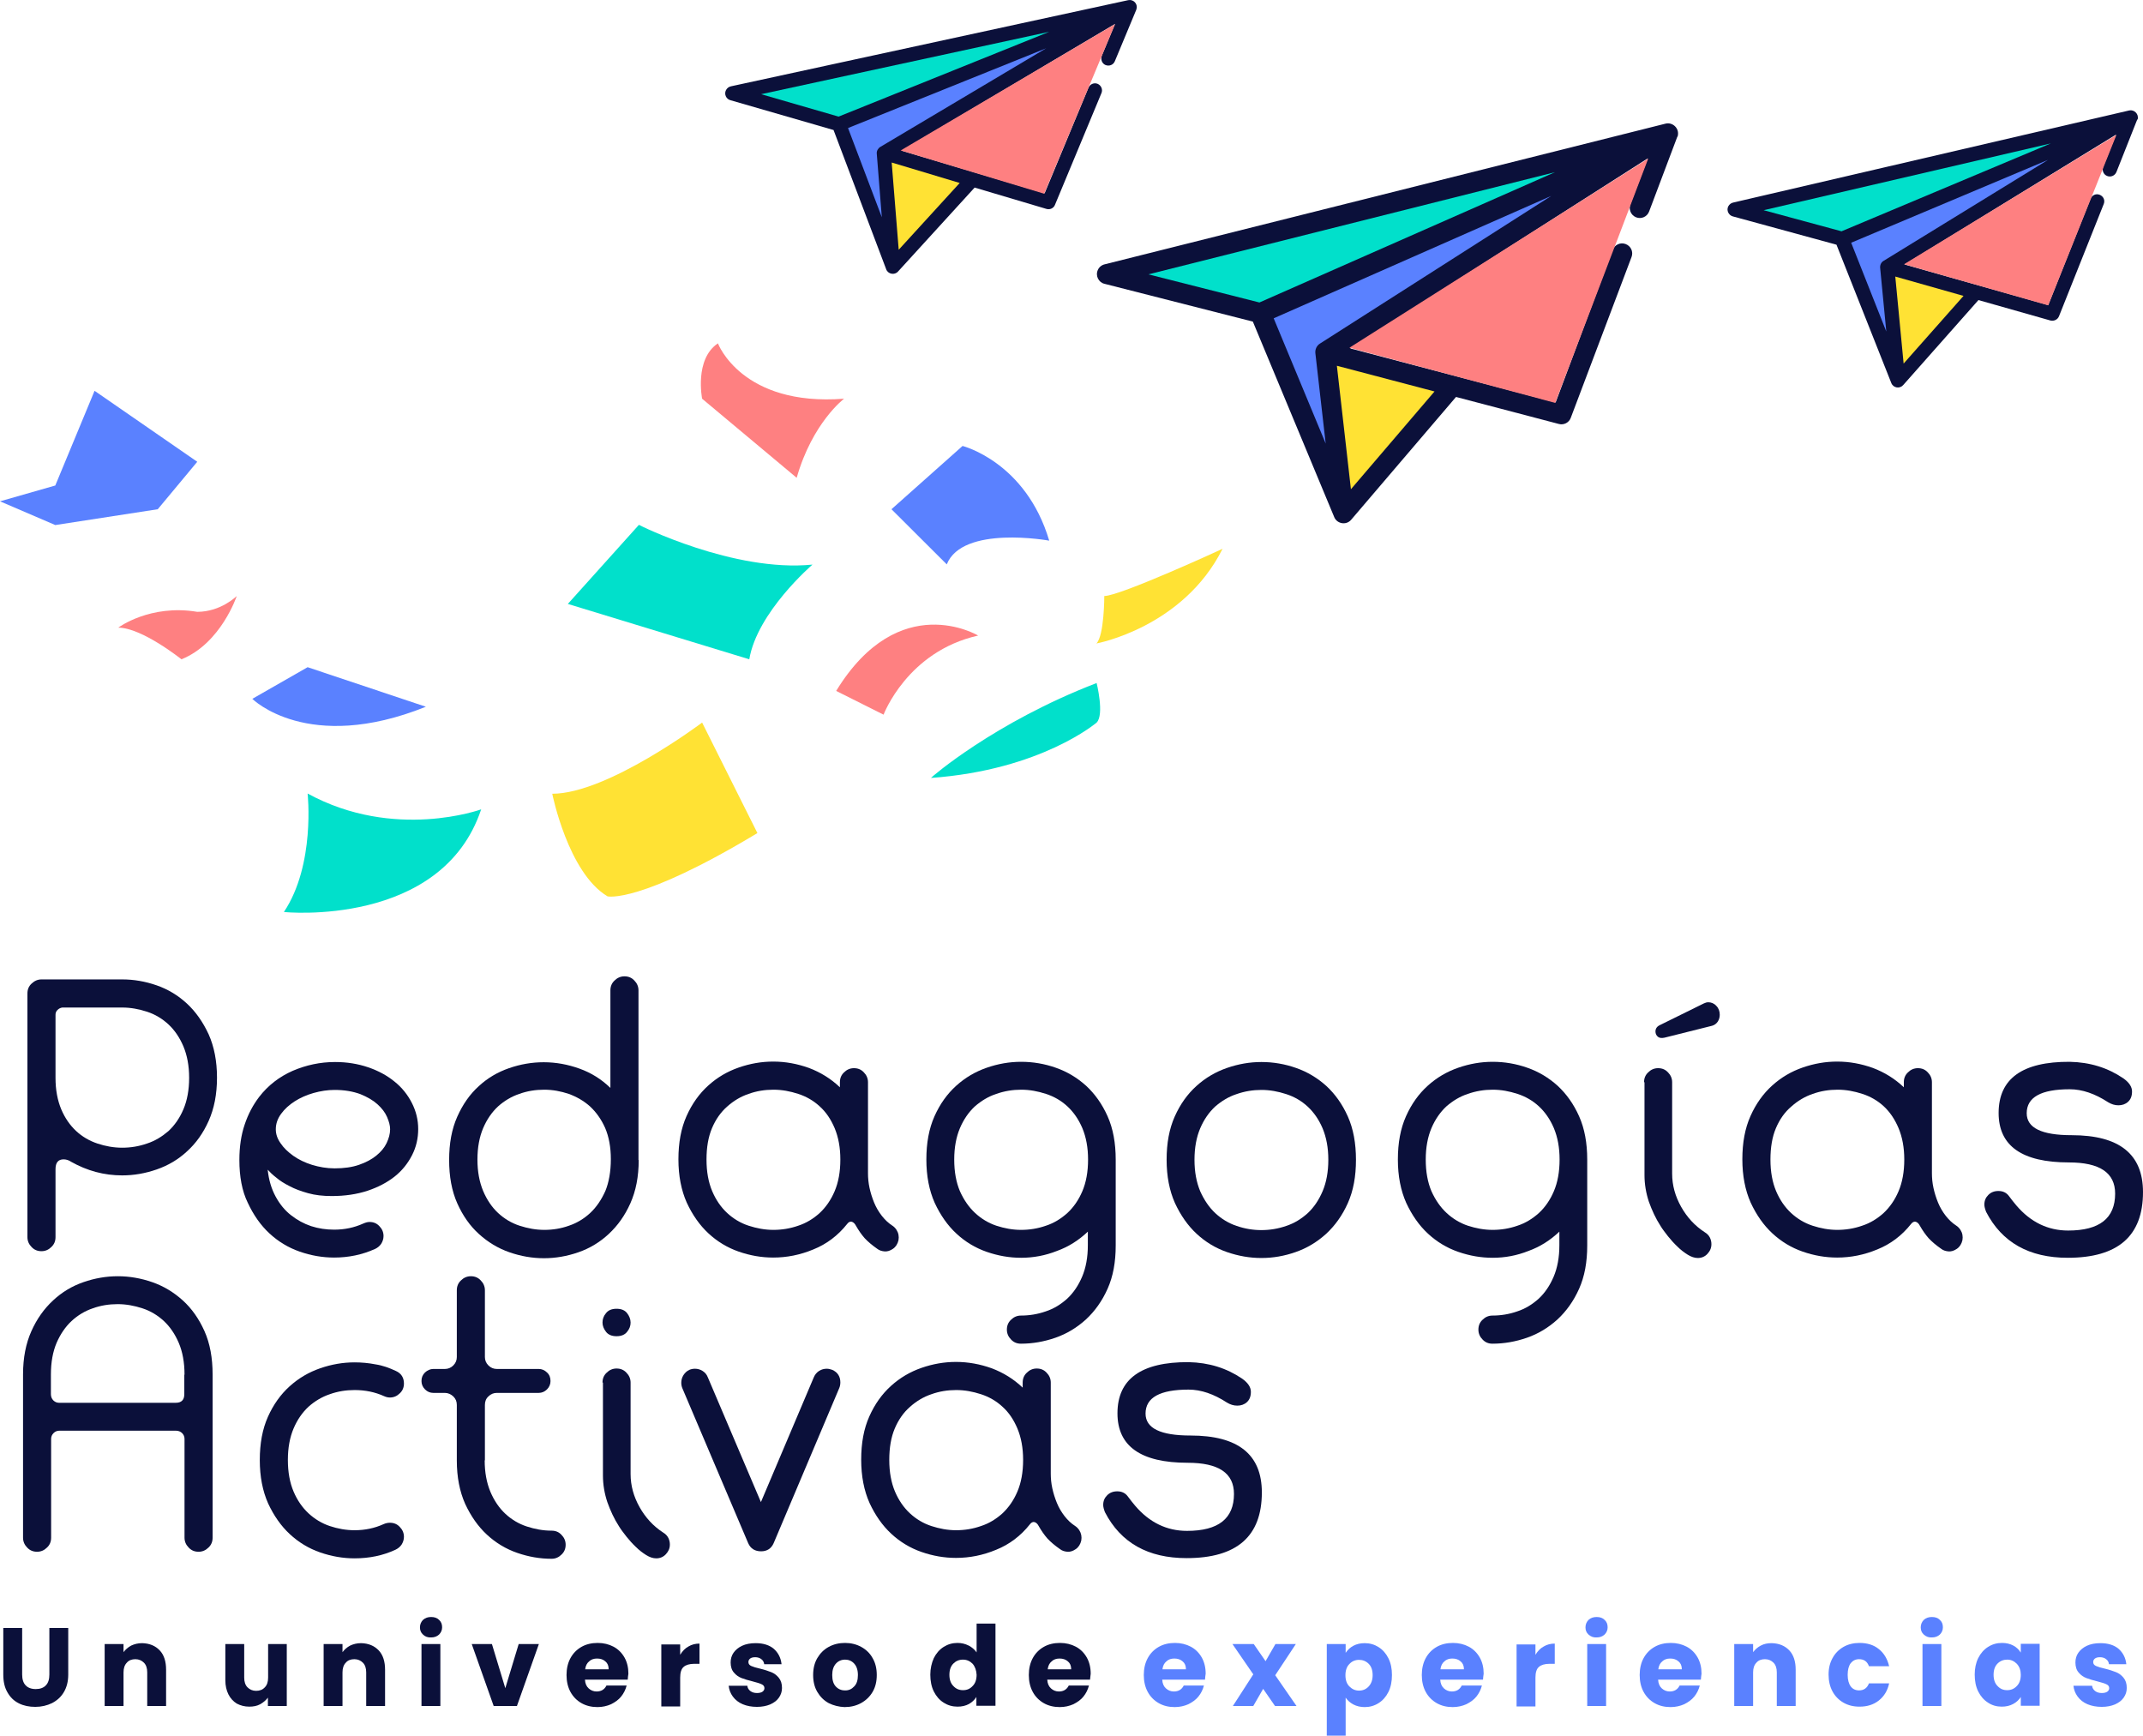 <?xml version="1.0" encoding="UTF-8"?> <svg xmlns="http://www.w3.org/2000/svg" width="305" height="247" viewBox="0 0 305 247" fill="none"><path d="M3.903 141.381C3.903 140.818 4.091 140.349 4.497 139.974C4.903 139.598 5.34 139.38 5.902 139.38H17.394C19.049 139.38 20.673 139.661 22.297 140.224C23.92 140.787 25.357 141.662 26.606 142.819C27.855 143.976 28.886 145.445 29.697 147.196C30.478 148.947 30.884 151.011 30.884 153.356C30.884 155.732 30.478 157.764 29.697 159.515C28.917 161.266 27.886 162.705 26.606 163.861C25.357 165.018 23.92 165.863 22.297 166.425C20.673 166.988 19.049 167.27 17.394 167.27C14.802 167.27 12.397 166.613 10.118 165.331C9.805 165.112 9.431 164.987 9.056 164.987C8.275 164.987 7.901 165.456 7.901 166.394V176.056C7.901 176.618 7.713 177.087 7.307 177.463C6.933 177.838 6.464 178.057 5.902 178.057C5.34 178.057 4.872 177.869 4.497 177.463C4.122 177.087 3.903 176.618 3.903 176.056V141.381ZM8.869 143.382C8.619 143.413 8.369 143.538 8.182 143.726C7.994 143.913 7.901 144.132 7.901 144.413V153.387C7.901 155.107 8.182 156.576 8.713 157.858C9.243 159.109 9.962 160.141 10.836 160.954C11.71 161.767 12.741 162.361 13.865 162.736C14.989 163.111 16.176 163.33 17.394 163.33C18.58 163.33 19.767 163.142 20.922 162.736C22.078 162.361 23.077 161.735 23.983 160.954C24.857 160.141 25.575 159.109 26.106 157.858C26.637 156.608 26.918 155.107 26.918 153.387C26.918 151.667 26.637 150.198 26.106 148.916C25.575 147.665 24.857 146.602 23.983 145.789C23.108 144.976 22.078 144.351 20.922 143.976C19.767 143.601 18.612 143.382 17.394 143.382H8.869Z" fill="#0B103A"></path><path d="M34.069 165.081C34.069 163.205 34.319 161.516 34.819 160.047C35.318 158.546 36.005 157.264 36.88 156.107C38.16 154.45 39.753 153.231 41.658 152.387C43.562 151.574 45.561 151.136 47.684 151.136C49.371 151.136 50.932 151.386 52.4 151.886C53.868 152.387 55.117 153.074 56.147 153.919C57.209 154.763 58.021 155.795 58.614 156.952C59.208 158.108 59.52 159.359 59.52 160.672C59.52 161.985 59.239 163.236 58.645 164.393C58.052 165.55 57.24 166.582 56.178 167.426C55.117 168.27 53.805 168.958 52.306 169.458C50.776 169.958 49.09 170.209 47.216 170.209C45.967 170.209 44.843 170.084 43.844 169.802C42.844 169.521 41.97 169.208 41.22 168.802C40.471 168.426 39.815 168.02 39.316 167.582C38.785 167.176 38.41 166.801 38.098 166.457C38.254 167.926 38.629 169.177 39.222 170.271C39.815 171.366 40.533 172.241 41.408 172.929C42.282 173.617 43.25 174.148 44.281 174.492C45.343 174.836 46.435 174.992 47.56 174.992C49.027 174.992 50.401 174.711 51.713 174.117C51.869 174.054 52.025 173.992 52.15 173.961C52.275 173.929 52.431 173.898 52.587 173.898C53.149 173.898 53.618 174.086 53.992 174.492C54.367 174.867 54.586 175.336 54.586 175.899C54.586 176.306 54.461 176.681 54.242 177.025C54.024 177.337 53.712 177.588 53.368 177.744C51.557 178.557 49.621 178.963 47.56 178.963C45.905 178.963 44.281 178.682 42.657 178.119C41.033 177.556 39.597 176.681 38.347 175.524C37.098 174.367 36.068 172.898 35.256 171.147C34.444 169.49 34.069 167.426 34.069 165.081ZM47.622 155.107C46.623 155.107 45.623 155.263 44.624 155.544C43.625 155.826 42.719 156.232 41.939 156.733C41.158 157.233 40.502 157.827 40.003 158.515C39.503 159.203 39.253 159.922 39.253 160.704C39.253 161.391 39.472 162.048 39.94 162.705C40.377 163.361 41.002 163.955 41.751 164.487C42.501 165.018 43.406 165.456 44.406 165.769C45.436 166.081 46.498 166.269 47.622 166.269C48.934 166.269 50.089 166.113 51.088 165.769C52.088 165.425 52.9 164.987 53.555 164.456C54.211 163.924 54.711 163.33 55.023 162.673C55.335 162.017 55.523 161.36 55.523 160.704C55.523 160.172 55.367 159.609 55.086 158.953C54.804 158.296 54.336 157.702 53.712 157.139C53.087 156.576 52.275 156.107 51.276 155.701C50.245 155.326 49.059 155.107 47.622 155.107Z" fill="#0B103A"></path><path d="M90.904 165.081C90.904 167.457 90.498 169.489 89.717 171.24C88.936 172.991 87.906 174.43 86.625 175.618C85.376 176.775 83.94 177.65 82.316 178.213C80.692 178.776 79.068 179.057 77.413 179.057C75.758 179.057 74.134 178.776 72.51 178.213C70.887 177.65 69.45 176.775 68.17 175.618C66.889 174.461 65.859 172.991 65.078 171.24C64.298 169.489 63.923 167.426 63.923 165.081C63.923 162.705 64.298 160.672 65.078 158.921C65.859 157.17 66.858 155.732 68.139 154.575C69.388 153.418 70.824 152.574 72.448 152.011C74.072 151.449 75.696 151.167 77.382 151.167C79.131 151.167 80.817 151.48 82.472 152.074C84.127 152.668 85.595 153.575 86.875 154.825V140.943C86.875 140.38 87.063 139.911 87.469 139.536C87.843 139.161 88.312 138.942 88.874 138.942C89.436 138.942 89.904 139.129 90.279 139.536C90.654 139.911 90.872 140.38 90.872 140.943V165.081H90.904ZM86.938 164.956C86.938 163.236 86.657 161.767 86.126 160.516C85.564 159.265 84.845 158.265 83.971 157.452C83.097 156.67 82.066 156.076 80.942 155.67C79.818 155.294 78.662 155.075 77.445 155.075C76.227 155.075 75.04 155.263 73.916 155.67C72.791 156.045 71.761 156.67 70.887 157.452C70.012 158.265 69.294 159.297 68.763 160.547C68.232 161.798 67.951 163.299 67.951 165.018C67.951 166.738 68.232 168.208 68.763 169.489C69.294 170.74 70.012 171.803 70.887 172.616C71.761 173.429 72.791 174.054 73.947 174.43C75.102 174.805 76.258 175.024 77.476 175.024C78.662 175.024 79.849 174.836 80.973 174.43C82.097 174.054 83.128 173.429 84.002 172.616C84.877 171.803 85.595 170.74 86.157 169.489C86.657 168.27 86.938 166.738 86.938 164.956Z" fill="#0B103A"></path><path d="M119.539 154.012C119.539 153.45 119.727 152.981 120.133 152.605C120.507 152.23 120.976 152.011 121.538 152.011C122.1 152.011 122.568 152.199 122.943 152.605C123.318 152.981 123.536 153.45 123.536 154.012V166.957C123.536 167.645 123.599 168.333 123.755 169.052C123.911 169.771 124.13 170.459 124.411 171.147C124.692 171.835 125.067 172.46 125.504 173.023C125.941 173.585 126.441 174.054 126.971 174.398C127.221 174.555 127.44 174.774 127.596 175.024C127.877 175.461 127.971 175.962 127.877 176.493C127.752 177.025 127.502 177.431 127.096 177.713C126.69 177.994 126.284 178.119 125.91 178.088C125.535 178.057 125.16 177.963 124.848 177.713C124.13 177.212 123.536 176.712 123.068 176.212C122.6 175.68 122.194 175.086 121.819 174.43C121.663 174.117 121.444 173.929 121.226 173.867C120.976 173.804 120.757 173.929 120.57 174.18C119.258 175.837 117.634 177.056 115.761 177.806C113.887 178.588 111.982 178.963 110.046 178.963C108.391 178.963 106.767 178.682 105.143 178.119C103.52 177.556 102.083 176.681 100.834 175.524C99.585 174.367 98.554 172.898 97.742 171.147C96.962 169.396 96.556 167.332 96.556 164.987C96.556 162.611 96.93 160.578 97.711 158.828C98.492 157.077 99.522 155.638 100.803 154.481C102.083 153.325 103.52 152.48 105.143 151.918C106.767 151.355 108.391 151.073 110.046 151.073C111.795 151.073 113.481 151.386 115.136 151.98C116.791 152.605 118.259 153.512 119.539 154.732V154.012ZM101.334 160.547C100.803 161.798 100.553 163.299 100.553 165.018C100.553 166.769 100.834 168.27 101.365 169.521C101.896 170.771 102.614 171.803 103.488 172.616C104.363 173.429 105.393 174.054 106.549 174.43C107.704 174.805 108.859 175.024 110.077 175.024C111.264 175.024 112.451 174.836 113.606 174.43C114.761 174.054 115.761 173.429 116.635 172.647C117.541 171.803 118.259 170.771 118.79 169.521C119.321 168.27 119.602 166.769 119.602 165.018C119.602 163.299 119.321 161.829 118.79 160.547C118.259 159.297 117.572 158.265 116.666 157.452C115.792 156.639 114.761 156.045 113.606 155.67C112.451 155.294 111.295 155.075 110.077 155.075C108.859 155.075 107.673 155.263 106.549 155.67C105.424 156.045 104.394 156.67 103.52 157.452C102.583 158.265 101.864 159.297 101.334 160.547Z" fill="#0B103A"></path><path d="M145.333 178.995C143.678 178.995 142.054 178.713 140.431 178.15C138.807 177.588 137.37 176.712 136.121 175.555C134.872 174.398 133.841 172.929 133.03 171.178C132.249 169.427 131.843 167.363 131.843 165.018C131.843 162.642 132.218 160.61 132.998 158.859C133.779 157.108 134.81 155.67 136.09 154.513C137.37 153.356 138.807 152.512 140.431 151.949C142.054 151.386 143.678 151.105 145.333 151.105C147.02 151.105 148.675 151.386 150.267 151.949C151.891 152.512 153.328 153.387 154.577 154.513C155.826 155.67 156.856 157.108 157.637 158.859C158.418 160.61 158.792 162.673 158.792 165.018V177.244C158.792 179.62 158.418 181.652 157.637 183.403C156.856 185.154 155.826 186.592 154.545 187.781C153.265 188.937 151.829 189.813 150.205 190.376C148.581 190.939 146.957 191.22 145.302 191.22C144.74 191.22 144.272 191.032 143.897 190.626C143.522 190.251 143.303 189.782 143.303 189.219C143.303 188.656 143.491 188.187 143.897 187.812C144.272 187.437 144.74 187.218 145.302 187.218C146.489 187.218 147.675 187.03 148.831 186.624C149.986 186.249 150.985 185.623 151.891 184.81C152.765 183.997 153.484 182.934 154.015 181.684C154.545 180.433 154.826 178.932 154.826 177.212V175.274C153.546 176.493 152.078 177.431 150.423 178.025C148.768 178.682 147.051 178.995 145.333 178.995ZM145.333 175.024C146.52 175.024 147.707 174.836 148.862 174.43C150.017 174.054 151.017 173.429 151.922 172.616C152.797 171.803 153.515 170.771 154.046 169.521C154.577 168.27 154.858 166.769 154.858 165.018C154.858 163.299 154.577 161.829 154.046 160.547C153.515 159.297 152.797 158.265 151.922 157.452C151.048 156.639 150.017 156.045 148.862 155.67C147.707 155.294 146.551 155.075 145.333 155.075C144.147 155.075 142.96 155.263 141.805 155.67C140.649 156.045 139.65 156.67 138.744 157.452C137.87 158.265 137.152 159.297 136.621 160.547C136.09 161.798 135.809 163.299 135.809 165.018C135.809 166.769 136.09 168.27 136.621 169.521C137.183 170.771 137.901 171.803 138.775 172.616C139.65 173.429 140.68 174.054 141.805 174.43C142.96 174.805 144.115 175.024 145.333 175.024Z" fill="#0B103A"></path><path d="M179.527 179.026C177.872 179.026 176.249 178.744 174.625 178.182C173.001 177.619 171.564 176.743 170.315 175.587C169.066 174.43 168.036 172.96 167.224 171.209C166.443 169.458 166.037 167.395 166.037 165.05C166.037 162.673 166.412 160.641 167.193 158.89C167.973 157.139 169.004 155.701 170.284 154.544C171.564 153.387 173.001 152.543 174.625 151.98C176.249 151.417 177.872 151.136 179.527 151.136C181.214 151.136 182.869 151.417 184.461 151.98C186.085 152.543 187.522 153.418 188.771 154.544C190.02 155.701 191.05 157.139 191.831 158.89C192.612 160.641 192.987 162.705 192.987 165.05C192.987 167.426 192.612 169.458 191.831 171.209C191.05 172.96 190.02 174.398 188.74 175.587C187.459 176.743 186.023 177.619 184.399 178.182C182.806 178.744 181.183 179.026 179.527 179.026ZM179.527 175.055C180.714 175.055 181.901 174.867 183.056 174.461C184.212 174.086 185.211 173.46 186.117 172.647C186.991 171.835 187.709 170.771 188.24 169.521C188.771 168.27 189.052 166.769 189.052 165.05C189.052 163.33 188.771 161.86 188.24 160.578C187.709 159.328 186.991 158.296 186.117 157.483C185.242 156.67 184.212 156.076 183.056 155.701C181.901 155.326 180.745 155.107 179.527 155.107C178.341 155.107 177.154 155.294 175.999 155.701C174.843 156.076 173.844 156.701 172.938 157.483C172.064 158.296 171.346 159.328 170.815 160.578C170.284 161.829 170.003 163.33 170.003 165.05C170.003 166.769 170.284 168.239 170.815 169.521C171.377 170.771 172.095 171.835 172.97 172.647C173.844 173.46 174.875 174.086 175.999 174.461C177.185 174.867 178.341 175.055 179.527 175.055Z" fill="#0B103A"></path><path d="M212.441 178.995C210.786 178.995 209.162 178.713 207.539 178.15C205.915 177.588 204.478 176.712 203.229 175.555C201.98 174.398 200.95 172.929 200.138 171.178C199.357 169.427 198.951 167.363 198.951 165.018C198.951 162.642 199.326 160.61 200.106 158.859C200.887 157.108 201.918 155.67 203.198 154.513C204.478 153.356 205.915 152.512 207.539 151.949C209.162 151.386 210.786 151.105 212.441 151.105C214.128 151.105 215.783 151.386 217.375 151.949C218.999 152.512 220.436 153.387 221.685 154.513C222.934 155.67 223.964 157.108 224.745 158.859C225.526 160.61 225.9 162.673 225.9 165.018V177.244C225.9 179.62 225.526 181.652 224.745 183.403C223.964 185.154 222.934 186.592 221.654 187.781C220.373 188.937 218.937 189.813 217.313 190.376C215.689 190.939 214.065 191.22 212.41 191.22C211.848 191.22 211.38 191.032 211.005 190.626C210.63 190.251 210.412 189.782 210.412 189.219C210.412 188.656 210.599 188.187 211.005 187.812C211.38 187.437 211.848 187.218 212.41 187.218C213.597 187.218 214.783 187.03 215.939 186.624C217.094 186.249 218.094 185.623 218.999 184.81C219.874 183.997 220.592 182.934 221.123 181.684C221.654 180.433 221.935 178.932 221.935 177.212V175.274C220.654 176.493 219.187 177.431 217.531 178.025C215.876 178.682 214.19 178.995 212.441 178.995ZM212.441 175.024C213.628 175.024 214.815 174.836 215.97 174.43C217.126 174.054 218.125 173.429 219.03 172.616C219.905 171.803 220.623 170.771 221.154 169.521C221.685 168.27 221.966 166.769 221.966 165.018C221.966 163.299 221.685 161.829 221.154 160.547C220.623 159.297 219.905 158.265 219.03 157.452C218.156 156.639 217.126 156.045 215.97 155.67C214.815 155.294 213.659 155.075 212.441 155.075C211.255 155.075 210.068 155.263 208.913 155.67C207.757 156.045 206.758 156.67 205.852 157.452C204.978 158.265 204.26 159.297 203.729 160.547C203.198 161.798 202.917 163.299 202.917 165.018C202.917 166.769 203.198 168.27 203.729 169.521C204.291 170.771 205.009 171.803 205.884 172.616C206.758 173.429 207.788 174.054 208.913 174.43C210.068 174.805 211.223 175.024 212.441 175.024Z" fill="#0B103A"></path><path d="M233.988 154.012C233.988 153.45 234.176 152.981 234.582 152.605C234.956 152.23 235.425 152.011 235.987 152.011C236.549 152.011 237.018 152.199 237.392 152.605C237.767 152.981 237.986 153.45 237.986 154.012V167.019C237.986 168.677 238.423 170.24 239.266 171.741C240.109 173.242 241.233 174.461 242.638 175.368C242.951 175.555 243.201 175.805 243.357 176.118C243.513 176.431 243.575 176.743 243.575 177.056C243.575 177.588 243.388 178.025 243.013 178.432C242.638 178.838 242.17 179.026 241.639 179.026C241.202 179.026 240.702 178.87 240.203 178.557C239.703 178.244 239.203 177.869 238.735 177.4C238.235 176.931 237.798 176.431 237.392 175.93C236.986 175.399 236.612 174.93 236.33 174.461C235.643 173.398 235.113 172.241 234.675 171.022C234.269 169.802 234.051 168.52 234.051 167.238V154.012H233.988ZM242.514 142.788C242.701 142.694 242.92 142.631 243.138 142.631C243.544 142.631 243.95 142.788 244.262 143.132C244.606 143.475 244.762 143.913 244.762 144.413C244.762 144.757 244.668 145.101 244.481 145.383C244.294 145.664 244.012 145.883 243.669 145.977L236.924 147.665C236.518 147.759 236.174 147.728 235.956 147.54C235.737 147.353 235.612 147.102 235.612 146.79C235.612 146.383 235.831 146.071 236.237 145.883L242.514 142.788Z" fill="#0B103A"></path><path d="M270.962 154.012C270.962 153.45 271.149 152.981 271.555 152.605C271.93 152.23 272.398 152.011 272.96 152.011C273.523 152.011 273.991 152.199 274.366 152.605C274.74 152.981 274.959 153.45 274.959 154.012V166.957C274.959 167.645 275.021 168.333 275.178 169.052C275.334 169.771 275.552 170.459 275.833 171.147C276.114 171.835 276.489 172.46 276.926 173.023C277.364 173.585 277.863 174.054 278.394 174.398C278.644 174.555 278.862 174.774 279.019 175.024C279.3 175.461 279.393 175.962 279.3 176.493C279.175 177.025 278.925 177.431 278.519 177.713C278.113 177.994 277.707 178.119 277.332 178.088C276.958 178.057 276.583 177.963 276.271 177.713C275.552 177.212 274.959 176.712 274.491 176.212C274.022 175.68 273.616 175.086 273.241 174.43C273.085 174.117 272.867 173.929 272.648 173.867C272.43 173.804 272.18 173.929 271.992 174.18C270.681 175.837 269.057 177.056 267.183 177.806C265.31 178.588 263.405 178.963 261.469 178.963C259.814 178.963 258.19 178.682 256.566 178.119C254.942 177.556 253.506 176.681 252.257 175.524C251.007 174.367 249.977 172.898 249.165 171.147C248.384 169.396 247.978 167.332 247.978 164.987C247.978 162.611 248.353 160.578 249.134 158.828C249.914 157.077 250.945 155.638 252.225 154.481C253.506 153.325 254.942 152.48 256.566 151.918C258.19 151.355 259.814 151.073 261.469 151.073C263.217 151.073 264.904 151.386 266.559 151.98C268.214 152.605 269.682 153.512 270.962 154.732V154.012ZM252.756 160.547C252.225 161.798 251.976 163.299 251.976 165.018C251.976 166.769 252.257 168.27 252.787 169.521C253.318 170.771 254.037 171.803 254.911 172.616C255.785 173.429 256.816 174.054 257.971 174.43C259.127 174.805 260.282 175.024 261.5 175.024C262.687 175.024 263.873 174.836 265.029 174.43C266.184 174.054 267.183 173.429 268.058 172.647C268.963 171.803 269.682 170.771 270.212 169.521C270.743 168.27 271.024 166.769 271.024 165.018C271.024 163.299 270.743 161.829 270.212 160.547C269.682 159.297 268.995 158.265 268.12 157.452C267.246 156.639 266.215 156.045 265.06 155.67C263.904 155.294 262.749 155.075 261.531 155.075C260.313 155.075 259.127 155.263 258.002 155.67C256.878 156.045 255.848 156.67 254.973 157.452C254.005 158.265 253.287 159.297 252.756 160.547Z" fill="#0B103A"></path><path d="M302.19 153.45C303.033 154.044 303.439 154.669 303.439 155.326C303.439 155.982 303.251 156.451 302.877 156.795C302.502 157.139 302.033 157.295 301.502 157.295C300.972 157.295 300.503 157.139 300.035 156.858C298.161 155.638 296.35 155.013 294.57 155.013C290.51 155.013 288.449 156.139 288.449 158.421C288.449 160.516 290.573 161.548 294.851 161.548C301.627 161.548 305 164.237 305 169.646C305 175.899 301.44 178.995 294.289 178.995C288.793 178.995 284.921 176.806 282.672 172.46C282.516 172.053 282.422 171.709 282.422 171.428C282.422 170.865 282.61 170.428 282.985 170.052C283.359 169.677 283.828 169.489 284.421 169.489C285.077 169.489 285.576 169.74 285.92 170.209C286.263 170.678 286.638 171.147 286.982 171.553C289.011 173.929 291.478 175.118 294.351 175.118C298.817 175.118 301.034 173.367 301.034 169.865C301.034 166.894 298.848 165.425 294.445 165.425C287.794 165.425 284.452 163.08 284.452 158.39C284.452 153.512 287.825 151.073 294.57 151.105C297.474 151.167 299.972 151.949 302.19 153.45Z" fill="#0B103A"></path><path d="M7.276 218.829C7.276 219.391 7.089 219.86 6.683 220.236C6.308 220.611 5.84 220.83 5.277 220.83C4.715 220.83 4.247 220.642 3.872 220.236C3.497 219.86 3.279 219.391 3.279 218.829V195.597C3.279 193.221 3.685 191.189 4.466 189.438C5.246 187.687 6.277 186.249 7.557 185.06C8.837 183.872 10.243 183.028 11.867 182.465C13.49 181.902 15.114 181.621 16.769 181.621C18.424 181.621 20.048 181.902 21.672 182.465C23.296 183.028 24.732 183.904 26.013 185.06C27.293 186.217 28.323 187.687 29.104 189.438C29.885 191.189 30.259 193.252 30.259 195.597V218.829C30.259 219.391 30.072 219.86 29.666 220.236C29.291 220.611 28.823 220.83 28.261 220.83C27.699 220.83 27.23 220.642 26.856 220.236C26.481 219.86 26.262 219.391 26.262 218.829V204.758C26.262 204.446 26.137 204.164 25.919 203.946C25.7 203.727 25.388 203.602 25.044 203.602H8.431C8.119 203.602 7.838 203.727 7.62 203.946C7.401 204.164 7.276 204.446 7.276 204.758V218.829ZM26.262 195.629C26.262 193.878 25.981 192.377 25.451 191.126C24.92 189.875 24.201 188.812 23.327 187.999C22.453 187.187 21.422 186.561 20.267 186.186C19.111 185.811 17.956 185.592 16.738 185.592C15.52 185.592 14.334 185.78 13.209 186.186C12.085 186.561 11.055 187.187 10.18 187.999C9.306 188.812 8.588 189.875 8.057 191.095C7.526 192.346 7.245 193.846 7.245 195.597V198.411C7.245 198.755 7.37 199.068 7.588 199.287C7.807 199.506 8.088 199.631 8.4 199.631H25.013C25.825 199.631 26.231 199.224 26.231 198.411V195.629H26.262Z" fill="#0B103A"></path><path d="M56.335 195.097C57.115 195.441 57.49 196.066 57.49 196.879C57.49 197.442 57.303 197.911 56.897 198.286C56.522 198.661 56.053 198.88 55.491 198.88C55.242 198.88 54.961 198.818 54.679 198.693C53.368 198.099 51.963 197.817 50.464 197.817C49.246 197.817 48.059 198.005 46.935 198.411C45.811 198.787 44.78 199.412 43.906 200.194C43.032 201.006 42.313 202.038 41.782 203.289C41.252 204.54 40.971 206.04 40.971 207.76C40.971 209.511 41.252 211.012 41.782 212.263C42.313 213.513 43.032 214.545 43.906 215.358C44.78 216.171 45.811 216.796 46.935 217.171C48.059 217.547 49.246 217.766 50.464 217.766C51.931 217.766 53.306 217.484 54.617 216.89C54.898 216.765 55.21 216.702 55.491 216.702C56.053 216.702 56.522 216.89 56.897 217.297C57.271 217.672 57.49 218.141 57.49 218.703C57.49 219.11 57.365 219.485 57.147 219.829C56.928 220.142 56.616 220.392 56.272 220.548C54.523 221.361 52.587 221.768 50.464 221.768C48.809 221.768 47.185 221.486 45.561 220.923C43.937 220.361 42.501 219.485 41.252 218.328C40.003 217.171 38.972 215.702 38.16 213.951C37.379 212.2 36.974 210.136 36.974 207.791C36.974 205.415 37.348 203.383 38.129 201.632C38.91 199.881 39.94 198.443 41.22 197.286C42.501 196.129 43.937 195.285 45.561 194.722C47.185 194.159 48.809 193.878 50.464 193.878C51.463 193.878 52.462 193.971 53.43 194.159C54.461 194.315 55.398 194.659 56.335 195.097Z" fill="#0B103A"></path><path d="M68.982 207.823C68.982 209.542 69.263 211.012 69.794 212.294C70.325 213.544 71.043 214.608 71.917 215.42C72.791 216.233 73.822 216.859 74.978 217.234C76.133 217.609 77.288 217.828 78.506 217.828C79.068 217.828 79.537 218.016 79.911 218.422C80.286 218.797 80.505 219.266 80.505 219.829C80.505 220.392 80.317 220.861 79.911 221.236C79.537 221.611 79.068 221.83 78.506 221.83C76.851 221.83 75.227 221.549 73.603 220.986C71.98 220.423 70.543 219.548 69.294 218.391C68.045 217.234 67.014 215.764 66.203 214.013C65.422 212.263 65.016 210.199 65.016 207.854V199.943C65.016 199.443 64.86 199.068 64.516 198.724C64.173 198.411 63.767 198.224 63.33 198.224H61.675C61.237 198.224 60.831 198.067 60.488 197.723C60.144 197.38 59.988 196.973 59.988 196.535C59.988 196.035 60.144 195.66 60.488 195.316C60.831 195.003 61.237 194.816 61.675 194.816H63.33C63.767 194.816 64.173 194.659 64.516 194.315C64.86 193.971 65.016 193.565 65.016 193.127V183.622C65.016 183.059 65.203 182.59 65.609 182.215C65.984 181.84 66.452 181.621 67.014 181.621C67.576 181.621 68.045 181.809 68.42 182.215C68.794 182.59 69.013 183.059 69.013 183.622V193.127C69.013 193.565 69.169 193.971 69.513 194.315C69.856 194.659 70.262 194.816 70.699 194.816H76.664C77.101 194.816 77.507 194.972 77.85 195.316C78.194 195.629 78.35 196.035 78.35 196.535C78.35 196.973 78.194 197.38 77.85 197.723C77.507 198.067 77.101 198.224 76.664 198.224H70.699C70.262 198.224 69.856 198.38 69.513 198.724C69.169 199.037 69.013 199.443 69.013 199.943V207.823H68.982Z" fill="#0B103A"></path><path d="M85.751 188.218C85.751 187.718 85.907 187.28 86.251 186.874C86.563 186.467 87.063 186.249 87.75 186.249C88.437 186.249 88.936 186.467 89.249 186.874C89.561 187.28 89.748 187.718 89.748 188.218C89.748 188.687 89.592 189.125 89.249 189.532C88.936 189.938 88.437 190.157 87.75 190.157C87.063 190.157 86.563 189.938 86.251 189.532C85.938 189.125 85.751 188.687 85.751 188.218ZM85.751 196.754C85.751 196.191 85.938 195.722 86.344 195.347C86.719 194.972 87.188 194.753 87.75 194.753C88.312 194.753 88.78 194.941 89.155 195.347C89.529 195.722 89.748 196.191 89.748 196.754V209.761C89.748 211.418 90.185 212.982 91.028 214.482C91.872 215.983 92.996 217.203 94.401 218.109C94.713 218.297 94.963 218.547 95.119 218.86C95.275 219.173 95.338 219.485 95.338 219.798C95.338 220.329 95.15 220.767 94.776 221.174C94.401 221.58 93.933 221.768 93.402 221.768C92.933 221.768 92.465 221.611 91.965 221.299C91.466 220.986 90.966 220.611 90.498 220.142C89.998 219.673 89.561 219.173 89.155 218.672C88.749 218.141 88.374 217.672 88.093 217.203C87.406 216.14 86.875 214.983 86.438 213.763C86.032 212.544 85.813 211.262 85.813 209.98V196.754H85.751Z" fill="#0B103A"></path><path d="M97.118 197.567C97.024 197.348 96.962 197.067 96.962 196.785C96.962 196.41 97.055 196.035 97.274 195.691C97.493 195.347 97.774 195.097 98.117 194.941C98.336 194.847 98.617 194.784 98.898 194.784C99.272 194.784 99.647 194.878 99.991 195.097C100.334 195.316 100.584 195.597 100.74 196.004L108.297 213.763L115.823 196.004C115.979 195.629 116.229 195.316 116.573 195.097C116.916 194.878 117.291 194.784 117.666 194.784C117.915 194.784 118.196 194.847 118.446 194.941C119.227 195.285 119.602 195.91 119.602 196.723C119.602 197.036 119.539 197.317 119.446 197.536L110.109 219.61C109.765 220.392 109.14 220.767 108.329 220.767C107.454 220.767 106.83 220.392 106.486 219.61L97.118 197.567Z" fill="#0B103A"></path><path d="M145.552 196.754C145.552 196.191 145.739 195.722 146.145 195.347C146.52 194.972 146.988 194.753 147.55 194.753C148.113 194.753 148.581 194.941 148.956 195.347C149.33 195.722 149.549 196.191 149.549 196.754V209.699C149.549 210.387 149.611 211.074 149.768 211.794C149.924 212.513 150.142 213.201 150.423 213.888C150.704 214.576 151.079 215.202 151.516 215.764C151.954 216.327 152.453 216.796 152.984 217.14C153.234 217.296 153.452 217.515 153.609 217.766C153.89 218.203 153.983 218.704 153.89 219.235C153.765 219.767 153.515 220.173 153.109 220.454C152.703 220.736 152.297 220.861 151.922 220.83C151.548 220.798 151.173 220.705 150.861 220.454C150.142 219.954 149.549 219.454 149.081 218.954C148.612 218.422 148.206 217.828 147.831 217.171C147.675 216.859 147.457 216.671 147.238 216.609C146.988 216.546 146.77 216.671 146.582 216.921C145.271 218.578 143.647 219.798 141.773 220.548C139.9 221.33 137.995 221.705 136.059 221.705C134.404 221.705 132.78 221.424 131.156 220.861C129.532 220.298 128.096 219.423 126.847 218.266C125.597 217.109 124.567 215.639 123.755 213.888C122.974 212.137 122.568 210.074 122.568 207.729C122.568 205.353 122.943 203.32 123.724 201.569C124.504 199.818 125.535 198.38 126.815 197.223C128.096 196.066 129.532 195.222 131.156 194.659C132.78 194.096 134.404 193.815 136.059 193.815C137.807 193.815 139.494 194.128 141.149 194.722C142.804 195.347 144.272 196.254 145.552 197.473V196.754ZM127.346 203.289C126.815 204.54 126.565 206.04 126.565 207.76C126.565 209.511 126.847 211.012 127.377 212.263C127.908 213.513 128.626 214.545 129.501 215.358C130.375 216.171 131.406 216.796 132.561 217.171C133.717 217.547 134.872 217.766 136.09 217.766C137.277 217.766 138.463 217.578 139.619 217.171C140.774 216.796 141.773 216.171 142.648 215.389C143.553 214.545 144.272 213.513 144.802 212.263C145.333 211.012 145.614 209.511 145.614 207.76C145.614 206.04 145.333 204.571 144.802 203.289C144.272 202.038 143.585 201.006 142.679 200.194C141.805 199.381 140.774 198.787 139.619 198.411C138.463 198.036 137.308 197.817 136.09 197.817C134.872 197.817 133.685 198.005 132.561 198.411C131.437 198.787 130.406 199.412 129.532 200.194C128.595 201.006 127.877 202.038 127.346 203.289Z" fill="#0B103A"></path><path d="M176.779 196.191C177.623 196.785 178.029 197.411 178.029 198.067C178.029 198.724 177.841 199.193 177.466 199.537C177.092 199.881 176.623 200.037 176.092 200.037C175.562 200.037 175.093 199.881 174.625 199.599C172.751 198.38 170.94 197.755 169.16 197.755C165.1 197.755 163.039 198.88 163.039 201.163C163.039 203.258 165.163 204.289 169.441 204.289C176.217 204.289 179.59 206.978 179.59 212.388C179.59 218.641 176.03 221.736 168.879 221.736C163.383 221.736 159.511 219.548 157.262 215.202C157.106 214.795 157.012 214.451 157.012 214.17C157.012 213.607 157.2 213.169 157.574 212.794C157.949 212.419 158.418 212.231 159.011 212.231C159.667 212.231 160.166 212.481 160.51 212.95C160.853 213.419 161.228 213.888 161.572 214.295C163.601 216.671 166.068 217.859 168.941 217.859C173.407 217.859 175.624 216.108 175.624 212.606C175.624 209.636 173.438 208.167 169.035 208.167C162.384 208.167 159.042 205.822 159.042 201.132C159.042 196.254 162.415 193.815 169.16 193.846C172.064 193.909 174.562 194.691 176.779 196.191Z" fill="#0B103A"></path><path d="M238.797 19.284C239.016 18.252 238.048 17.345 237.049 17.595L157.262 37.606C156.825 37.7 156.45 37.981 156.263 38.388C155.857 39.232 156.357 40.201 157.2 40.389L178.31 45.767L189.895 73.594C190.301 74.563 191.613 74.782 192.3 73.969L207.226 56.491L221.872 60.337C222.559 60.525 223.309 60.149 223.558 59.462L232.208 36.574C232.49 35.824 232.115 35.011 231.365 34.729C230.616 34.448 229.804 34.823 229.523 35.574L221.404 57.273L192.175 49.581L234.519 22.535L232.052 29.008C231.771 29.758 232.084 30.602 232.833 30.915C233.582 31.228 234.426 30.852 234.707 30.102L238.704 19.503C238.766 19.44 238.797 19.346 238.797 19.284Z" fill="#0B103A"></path><path d="M221.31 24.505L179.246 43.046L163.445 39.044L221.31 24.505Z" fill="#01E0CB"></path><path d="M204.166 55.709L192.268 69.623L190.27 52.051L204.166 55.709C204.166 55.678 204.166 55.678 204.166 55.709Z" fill="#FFE234"></path><path d="M187.865 48.893C187.397 49.175 187.147 49.737 187.209 50.269L188.677 63.12L181.276 45.298L220.779 27.882L187.865 48.893Z" fill="#5A81FF"></path><path d="M192.05 49.487L221.341 57.335L234.582 22.567L192.05 49.487Z" fill="#FE8081"></path><path d="M304.251 16.939C304.407 16.22 303.751 15.563 303.033 15.719L246.698 28.82C246.386 28.883 246.136 29.07 245.98 29.352C245.668 29.946 246.042 30.634 246.604 30.79L261.375 34.823L269.182 54.521C269.463 55.209 270.369 55.366 270.868 54.803L281.579 42.703L291.822 45.61C292.322 45.735 292.852 45.485 293.04 45.016L299.41 29.039C299.629 28.507 299.379 27.945 298.848 27.726C298.317 27.507 297.755 27.757 297.537 28.288L291.51 43.422L271.056 37.637L301.159 19.159L299.348 23.692C299.129 24.192 299.348 24.818 299.879 25.037C300.41 25.256 301.003 25.006 301.221 24.474L304.157 17.064C304.219 17.032 304.219 16.97 304.251 16.939Z" fill="#0B103A"></path><path d="M291.884 20.409L262.093 32.916L251.007 29.914L291.884 20.409C291.884 20.378 291.884 20.378 291.884 20.409Z" fill="#01E0CB"></path><path d="M279.456 42.108L270.931 51.739L269.744 39.357L279.456 42.108Z" fill="#FFE234"></path><path d="M268.058 37.137C267.745 37.325 267.558 37.7 267.589 38.106L268.464 47.174L263.467 34.542L291.478 22.754L268.058 37.137Z" fill="#5A81FF"></path><path d="M270.993 37.606L291.51 43.453L301.221 19.19L270.993 37.606Z" fill="#FE8081"></path><path d="M161.759 1.243C161.946 0.524 161.291 -0.133 160.572 0.023L104.05 12.28C103.738 12.342 103.488 12.53 103.332 12.811C103.02 13.405 103.363 14.093 103.925 14.25L118.634 18.502L126.128 38.325C126.378 39.013 127.315 39.201 127.815 38.638L138.713 26.694L148.924 29.727C149.424 29.883 149.955 29.633 150.142 29.164L156.763 13.249C156.981 12.749 156.731 12.155 156.232 11.936C155.732 11.717 155.139 11.967 154.92 12.467L148.675 27.507L128.314 21.441L158.699 3.4L156.825 7.903C156.606 8.403 156.825 9.028 157.325 9.247C157.856 9.466 158.449 9.247 158.667 8.715L161.728 1.368C161.728 1.336 161.728 1.274 161.759 1.243Z" fill="#0B103A"></path><path d="M149.33 4.526L119.352 16.595L108.329 13.405L149.33 4.526C149.362 4.526 149.362 4.494 149.33 4.526Z" fill="#01E0CB"></path><path d="M136.59 26.037L127.908 35.542L126.909 23.13L136.59 26.037Z" fill="#FFE234"></path><path d="M125.285 20.91C124.973 21.097 124.754 21.472 124.785 21.848L125.504 30.915L120.695 18.221L148.893 6.871L125.285 20.91Z" fill="#5A81FF"></path><path d="M128.189 21.41L148.612 27.569L158.699 3.431L128.189 21.41Z" fill="#FE8081"></path><path d="M126.878 72.469L136.995 63.464C136.995 63.464 145.989 65.715 149.33 76.94C149.33 76.94 136.995 74.689 134.747 80.317L126.878 72.469Z" fill="#5A81FF"></path><path d="M120.133 56.741C120.133 56.741 115.636 60.118 113.387 67.997L99.928 56.741C99.928 56.741 98.804 51.113 102.177 48.862C102.177 48.862 105.549 57.867 120.133 56.741Z" fill="#FE8081"></path><path d="M115.636 80.348C115.636 80.348 107.766 87.101 106.642 93.824L80.817 85.945L90.935 74.689C90.935 74.72 104.425 81.473 115.636 80.348Z" fill="#01E0CB"></path><path d="M99.928 102.829C99.928 102.829 86.469 112.959 78.6 112.959C78.6 112.959 80.848 124.215 86.469 127.561C86.469 127.561 90.966 128.686 107.798 118.556L99.928 102.829Z" fill="#FFE234"></path><path d="M68.482 115.179C68.482 115.179 56.147 119.681 43.781 112.928C43.781 112.928 44.905 123.058 40.408 129.781C40.408 129.812 62.861 132.032 68.482 115.179Z" fill="#01E0CB"></path><path d="M43.781 94.949L35.912 99.452C35.912 99.452 43.781 107.331 60.613 100.577L43.781 94.949Z" fill="#5A81FF"></path><path d="M139.213 90.447C139.213 90.447 127.971 83.693 119.008 98.326L125.754 101.703C125.754 101.703 129.126 92.698 139.213 90.447Z" fill="#FE8081"></path><path d="M33.695 84.819C33.695 84.819 31.446 91.573 25.825 93.824C25.825 93.824 20.204 89.321 16.832 89.321C16.832 89.321 21.328 85.945 28.074 87.07C31.446 87.07 33.695 84.819 33.695 84.819Z" fill="#FE8081"></path><path d="M13.459 55.616L28.074 65.715L22.453 72.469L7.869 74.72L0 71.343L7.869 69.092L13.459 55.616Z" fill="#5A81FF"></path><path d="M157.169 84.819C157.169 84.819 157.169 90.447 156.044 91.573C156.044 91.573 168.379 89.321 174 78.097C174.031 78.097 159.417 84.819 157.169 84.819Z" fill="#FFE234"></path><path d="M156.076 97.201C156.076 97.201 157.2 101.703 156.076 102.829C156.076 102.829 148.206 109.582 132.499 110.708C132.467 110.677 141.461 102.829 156.076 97.201Z" fill="#01E0CB"></path><path d="M3.154 231.679V238.308C3.154 238.964 3.31 239.496 3.654 239.84C3.966 240.184 4.466 240.371 5.09 240.371C5.715 240.371 6.214 240.184 6.527 239.84C6.87 239.496 7.026 238.964 7.026 238.308V231.679H9.712V238.308C9.712 239.308 9.493 240.121 9.087 240.809C8.681 241.497 8.119 241.997 7.401 242.372C6.683 242.716 5.902 242.904 5.028 242.904C4.153 242.904 3.373 242.748 2.686 242.404C1.999 242.06 1.468 241.56 1.062 240.84C0.656 240.153 0.468 239.308 0.468 238.308V231.679H3.154Z" fill="#0B103A"></path><path d="M22.734 234.868C23.358 235.525 23.639 236.463 23.639 237.62V242.779H20.954V237.995C20.954 237.401 20.798 236.932 20.485 236.619C20.173 236.307 19.767 236.119 19.267 236.119C18.768 236.119 18.331 236.275 18.05 236.619C17.737 236.932 17.581 237.401 17.581 237.995V242.779H14.896V233.962H17.581V235.119C17.862 234.743 18.206 234.431 18.674 234.181C19.142 233.962 19.642 233.837 20.235 233.837C21.297 233.868 22.109 234.212 22.734 234.868Z" fill="#0B103A"></path><path d="M40.815 233.962V242.779H38.129V241.591C37.848 241.966 37.473 242.279 37.036 242.529C36.568 242.779 36.068 242.873 35.475 242.873C34.819 242.873 34.225 242.716 33.695 242.435C33.195 242.122 32.789 241.685 32.508 241.122C32.227 240.559 32.071 239.871 32.071 239.121V233.962H34.756V238.746C34.756 239.34 34.913 239.809 35.225 240.121C35.537 240.434 35.943 240.622 36.443 240.622C36.974 240.622 37.379 240.465 37.692 240.121C38.004 239.809 38.16 239.34 38.16 238.746V233.962H40.815Z" fill="#0B103A"></path><path d="M53.899 234.868C54.523 235.525 54.804 236.463 54.804 237.62V242.779H52.119V237.995C52.119 237.401 51.963 236.932 51.651 236.619C51.338 236.307 50.932 236.119 50.433 236.119C49.933 236.119 49.496 236.275 49.215 236.619C48.902 236.932 48.746 237.401 48.746 237.995V242.779H46.061V233.962H48.746V235.119C49.027 234.743 49.371 234.431 49.839 234.181C50.308 233.962 50.807 233.837 51.401 233.837C52.462 233.868 53.274 234.212 53.899 234.868Z" fill="#0B103A"></path><path d="M60.207 232.617C59.895 232.336 59.77 231.992 59.77 231.585C59.77 231.179 59.926 230.804 60.207 230.522C60.519 230.241 60.894 230.116 61.362 230.116C61.831 230.116 62.205 230.241 62.486 230.522C62.799 230.804 62.924 231.148 62.924 231.585C62.924 231.992 62.767 232.336 62.486 232.617C62.174 232.899 61.799 233.024 61.362 233.024C60.894 233.055 60.488 232.899 60.207 232.617ZM62.674 233.962V242.779H59.988V233.962H62.674Z" fill="#0B103A"></path><path d="M71.917 240.246L73.822 233.962H76.695L73.572 242.779H70.262L67.139 233.962H70.012L71.917 240.246Z" fill="#0B103A"></path><path d="M89.342 239.027H83.253C83.284 239.59 83.471 239.996 83.784 240.278C84.096 240.559 84.471 240.715 84.908 240.715C85.564 240.715 86.032 240.434 86.313 239.871H89.186C89.03 240.465 88.78 240.966 88.405 241.435C88.031 241.904 87.531 242.247 86.969 242.529C86.407 242.779 85.751 242.935 85.033 242.935C84.19 242.935 83.409 242.748 82.753 242.372C82.097 241.997 81.567 241.466 81.192 240.778C80.817 240.09 80.63 239.277 80.63 238.37C80.63 237.464 80.817 236.651 81.192 235.963C81.567 235.275 82.097 234.743 82.753 234.368C83.409 233.993 84.19 233.805 85.064 233.805C85.907 233.805 86.657 233.993 87.312 234.337C87.968 234.681 88.499 235.212 88.874 235.869C89.249 236.526 89.436 237.307 89.436 238.183C89.373 238.495 89.373 238.746 89.342 239.027ZM86.625 237.526C86.625 237.057 86.469 236.682 86.157 236.432C85.845 236.15 85.439 236.025 84.97 236.025C84.533 236.025 84.127 236.15 83.846 236.432C83.534 236.682 83.347 237.057 83.284 237.557H86.625V237.526Z" fill="#0B103A"></path><path d="M97.992 234.306C98.461 234.024 98.992 233.899 99.554 233.899V236.776H98.804C98.148 236.776 97.618 236.932 97.305 237.213C96.962 237.495 96.806 238.026 96.806 238.746V242.842H94.12V234.024H96.806V235.494C97.118 234.962 97.524 234.556 97.992 234.306Z" fill="#0B103A"></path><path d="M105.705 242.529C105.112 242.279 104.644 241.904 104.3 241.435C103.957 240.966 103.769 240.465 103.707 239.902H106.361C106.392 240.215 106.549 240.465 106.798 240.653C107.048 240.84 107.36 240.934 107.735 240.934C108.079 240.934 108.329 240.872 108.516 240.747C108.703 240.622 108.797 240.434 108.797 240.246C108.797 239.996 108.672 239.809 108.391 239.684C108.141 239.558 107.704 239.433 107.111 239.277C106.486 239.121 105.955 238.964 105.549 238.808C105.143 238.652 104.769 238.402 104.456 238.026C104.144 237.682 103.988 237.182 103.988 236.588C103.988 236.088 104.113 235.619 104.394 235.212C104.675 234.806 105.081 234.462 105.612 234.212C106.143 233.962 106.798 233.837 107.548 233.837C108.641 233.837 109.515 234.118 110.14 234.65C110.764 235.212 111.139 235.932 111.233 236.838H108.766C108.735 236.526 108.578 236.275 108.36 236.119C108.141 235.932 107.829 235.838 107.485 235.838C107.173 235.838 106.923 235.9 106.767 236.025C106.611 236.15 106.517 236.307 106.517 236.526C106.517 236.776 106.642 236.963 106.923 237.088C107.204 237.213 107.61 237.339 108.172 237.464C108.828 237.62 109.359 237.808 109.765 237.964C110.171 238.12 110.546 238.402 110.827 238.746C111.139 239.121 111.295 239.59 111.295 240.215C111.295 240.747 111.139 241.184 110.858 241.591C110.577 241.997 110.171 242.31 109.609 242.56C109.078 242.779 108.453 242.904 107.735 242.904C106.986 242.904 106.299 242.779 105.705 242.529Z" fill="#0B103A"></path><path d="M117.947 242.372C117.26 241.997 116.729 241.466 116.323 240.778C115.917 240.09 115.729 239.277 115.729 238.37C115.729 237.464 115.917 236.651 116.323 235.963C116.729 235.275 117.26 234.743 117.947 234.368C118.634 233.993 119.414 233.805 120.257 233.805C121.101 233.805 121.881 233.993 122.568 234.368C123.255 234.743 123.817 235.275 124.192 235.963C124.598 236.651 124.785 237.464 124.785 238.37C124.785 239.277 124.598 240.09 124.192 240.778C123.786 241.466 123.224 241.997 122.537 242.372C121.85 242.748 121.069 242.935 120.195 242.935C119.414 242.904 118.634 242.716 117.947 242.372ZM121.569 239.996C121.944 239.621 122.1 239.089 122.1 238.37C122.1 237.651 121.913 237.12 121.569 236.744C121.226 236.369 120.788 236.182 120.289 236.182C119.758 236.182 119.321 236.369 118.977 236.744C118.634 237.12 118.446 237.651 118.446 238.37C118.446 239.089 118.602 239.621 118.946 239.996C119.289 240.371 119.727 240.559 120.226 240.559C120.788 240.59 121.226 240.371 121.569 239.996Z" fill="#0B103A"></path><path d="M132.905 235.963C133.248 235.275 133.717 234.743 134.31 234.368C134.903 233.993 135.559 233.805 136.277 233.805C136.839 233.805 137.37 233.93 137.87 234.181C138.338 234.431 138.713 234.743 138.994 235.15V231.054H141.68V242.748H138.963V241.497C138.713 241.904 138.338 242.247 137.901 242.498C137.433 242.748 136.902 242.873 136.277 242.873C135.559 242.873 134.903 242.685 134.31 242.31C133.717 241.935 133.248 241.403 132.905 240.715C132.561 240.027 132.405 239.215 132.405 238.308C132.405 237.464 132.592 236.651 132.905 235.963ZM138.432 236.776C138.057 236.401 137.62 236.182 137.058 236.182C136.496 236.182 136.059 236.369 135.684 236.744C135.309 237.12 135.122 237.651 135.122 238.339C135.122 239.027 135.309 239.558 135.684 239.934C136.059 240.34 136.496 240.528 137.058 240.528C137.62 240.528 138.057 240.34 138.432 239.934C138.807 239.558 138.994 239.027 138.994 238.339C138.963 237.714 138.775 237.182 138.432 236.776Z" fill="#0B103A"></path><path d="M155.139 239.027H149.049C149.081 239.59 149.268 239.996 149.58 240.278C149.892 240.559 150.267 240.715 150.704 240.715C151.36 240.715 151.829 240.434 152.11 239.871H154.983C154.826 240.465 154.577 240.966 154.202 241.435C153.827 241.904 153.328 242.247 152.765 242.529C152.203 242.779 151.548 242.935 150.829 242.935C149.986 242.935 149.205 242.748 148.55 242.372C147.894 241.997 147.363 241.466 146.988 240.778C146.614 240.09 146.426 239.277 146.426 238.37C146.426 237.464 146.614 236.651 146.988 235.963C147.363 235.275 147.894 234.743 148.55 234.368C149.205 233.993 149.986 233.805 150.861 233.805C151.704 233.805 152.453 233.993 153.109 234.337C153.765 234.681 154.296 235.212 154.67 235.869C155.045 236.526 155.232 237.307 155.232 238.183C155.201 238.495 155.17 238.746 155.139 239.027ZM152.453 237.526C152.453 237.057 152.297 236.682 151.985 236.432C151.672 236.15 151.266 236.025 150.798 236.025C150.361 236.025 149.955 236.15 149.674 236.432C149.362 236.682 149.174 237.057 149.112 237.557H152.453V237.526Z" fill="#0B103A"></path><path d="M171.502 239.027H165.413C165.444 239.59 165.631 239.996 165.943 240.278C166.256 240.559 166.63 240.715 167.068 240.715C167.723 240.715 168.192 240.434 168.473 239.871H171.346C171.19 240.465 170.94 240.966 170.565 241.435C170.19 241.904 169.691 242.247 169.129 242.529C168.567 242.779 167.911 242.935 167.193 242.935C166.318 242.935 165.569 242.748 164.913 242.372C164.257 241.997 163.726 241.466 163.352 240.778C162.977 240.09 162.789 239.277 162.789 238.37C162.789 237.464 162.977 236.651 163.352 235.963C163.726 235.275 164.257 234.743 164.913 234.368C165.569 233.993 166.349 233.805 167.224 233.805C168.067 233.805 168.816 233.993 169.472 234.337C170.128 234.681 170.659 235.212 171.034 235.869C171.408 236.526 171.596 237.307 171.596 238.183C171.533 238.495 171.533 238.746 171.502 239.027ZM168.785 237.526C168.785 237.057 168.629 236.682 168.317 236.432C168.004 236.15 167.599 236.025 167.13 236.025C166.693 236.025 166.287 236.15 166.006 236.432C165.694 236.682 165.506 237.057 165.444 237.557H168.785V237.526Z" fill="#5A81FF"></path><path d="M181.464 242.779L179.777 240.34L178.372 242.779H175.468L178.372 238.277L175.405 233.962H178.435L180.121 236.401L181.526 233.962H184.43L181.495 238.402L184.524 242.779H181.464Z" fill="#5A81FF"></path><path d="M192.612 234.212C193.08 233.962 193.611 233.837 194.236 233.837C194.954 233.837 195.61 234.024 196.203 234.399C196.796 234.775 197.265 235.306 197.608 235.994C197.952 236.682 198.108 237.464 198.108 238.37C198.108 239.277 197.952 240.09 197.608 240.778C197.265 241.466 196.796 241.997 196.203 242.372C195.61 242.748 194.954 242.935 194.236 242.935C193.642 242.935 193.08 242.81 192.612 242.56C192.143 242.31 191.769 241.966 191.519 241.591V247H188.833V233.962H191.519V235.212C191.8 234.806 192.143 234.462 192.612 234.212ZM194.798 236.776C194.423 236.401 193.955 236.213 193.424 236.213C192.893 236.213 192.424 236.401 192.05 236.807C191.675 237.182 191.488 237.714 191.488 238.402C191.488 239.089 191.675 239.621 192.05 239.996C192.424 240.371 192.862 240.59 193.424 240.59C193.955 240.59 194.423 240.403 194.798 239.996C195.173 239.59 195.36 239.058 195.36 238.402C195.36 237.682 195.173 237.151 194.798 236.776Z" fill="#5A81FF"></path><path d="M211.067 239.027H204.978C205.009 239.59 205.197 239.996 205.509 240.278C205.821 240.559 206.196 240.715 206.633 240.715C207.289 240.715 207.757 240.434 208.038 239.871H210.911C210.755 240.465 210.505 240.966 210.131 241.435C209.756 241.904 209.256 242.247 208.694 242.529C208.132 242.779 207.476 242.935 206.758 242.935C205.884 242.935 205.134 242.748 204.478 242.372C203.823 241.997 203.292 241.466 202.917 240.778C202.542 240.09 202.355 239.277 202.355 238.37C202.355 237.464 202.542 236.651 202.917 235.963C203.292 235.275 203.823 234.743 204.478 234.368C205.134 233.993 205.915 233.805 206.789 233.805C207.632 233.805 208.382 233.993 209.038 234.337C209.693 234.681 210.224 235.212 210.599 235.869C210.974 236.526 211.161 237.307 211.161 238.183C211.099 238.495 211.099 238.746 211.067 239.027ZM208.351 237.526C208.351 237.057 208.194 236.682 207.882 236.432C207.57 236.15 207.164 236.025 206.696 236.025C206.258 236.025 205.852 236.15 205.571 236.432C205.259 236.682 205.072 237.057 205.009 237.557H208.351V237.526Z" fill="#5A81FF"></path><path d="M219.717 234.306C220.186 234.024 220.717 233.899 221.279 233.899V236.776H220.529C219.874 236.776 219.343 236.932 219.03 237.213C218.687 237.495 218.531 238.026 218.531 238.746V242.842H215.845V234.024H218.531V235.494C218.843 234.962 219.249 234.556 219.717 234.306Z" fill="#5A81FF"></path><path d="M226.088 232.617C225.776 232.336 225.651 231.992 225.651 231.585C225.651 231.179 225.807 230.804 226.088 230.522C226.4 230.241 226.775 230.116 227.243 230.116C227.712 230.116 228.086 230.241 228.367 230.522C228.68 230.804 228.805 231.148 228.805 231.585C228.805 231.992 228.649 232.336 228.367 232.617C228.055 232.899 227.68 233.024 227.243 233.024C226.775 233.055 226.4 232.899 226.088 232.617ZM228.586 233.962V242.779H225.9V233.962H228.586Z" fill="#5A81FF"></path><path d="M242.076 239.027H235.987C236.018 239.59 236.206 239.996 236.518 240.278C236.83 240.559 237.205 240.715 237.642 240.715C238.298 240.715 238.766 240.434 239.047 239.871H241.92C241.764 240.465 241.514 240.966 241.14 241.435C240.765 241.904 240.265 242.247 239.703 242.529C239.141 242.779 238.485 242.935 237.767 242.935C236.893 242.935 236.143 242.748 235.487 242.372C234.832 241.997 234.301 241.466 233.926 240.778C233.551 240.09 233.364 239.277 233.364 238.37C233.364 237.464 233.551 236.651 233.926 235.963C234.301 235.275 234.832 234.743 235.487 234.368C236.143 233.993 236.924 233.805 237.798 233.805C238.641 233.805 239.391 233.993 240.047 234.337C240.702 234.681 241.233 235.212 241.608 235.869C241.983 236.526 242.17 237.307 242.17 238.183C242.108 238.495 242.108 238.746 242.076 239.027ZM239.36 237.526C239.36 237.057 239.203 236.682 238.891 236.432C238.579 236.15 238.173 236.025 237.705 236.025C237.267 236.025 236.861 236.15 236.58 236.432C236.268 236.682 236.081 237.057 236.018 237.557H239.36V237.526Z" fill="#5A81FF"></path><path d="M254.661 234.868C255.286 235.525 255.567 236.463 255.567 237.62V242.779H252.881V237.995C252.881 237.401 252.725 236.932 252.413 236.619C252.1 236.307 251.694 236.119 251.195 236.119C250.695 236.119 250.258 236.275 249.977 236.619C249.665 236.932 249.509 237.401 249.509 237.995V242.779H246.823V233.962H249.509V235.119C249.79 234.743 250.133 234.431 250.602 234.181C251.07 233.93 251.57 233.837 252.163 233.837C253.225 233.868 254.037 234.212 254.661 234.868Z" fill="#5A81FF"></path><path d="M260.813 235.963C261.188 235.275 261.719 234.743 262.374 234.368C263.03 233.993 263.811 233.805 264.654 233.805C265.747 233.805 266.684 234.087 267.402 234.681C268.151 235.275 268.62 236.088 268.87 237.12H265.997C265.747 236.432 265.278 236.119 264.591 236.119C264.092 236.119 263.717 236.307 263.405 236.682C263.124 237.057 262.968 237.62 262.968 238.339C262.968 239.058 263.124 239.621 263.405 239.996C263.686 240.371 264.092 240.559 264.591 240.559C265.278 240.559 265.747 240.215 265.997 239.558H268.87C268.651 240.59 268.151 241.403 267.402 241.997C266.652 242.591 265.747 242.873 264.654 242.873C263.78 242.873 263.03 242.685 262.374 242.31C261.719 241.935 261.188 241.403 260.813 240.715C260.438 240.027 260.251 239.215 260.251 238.308C260.251 237.401 260.438 236.651 260.813 235.963Z" fill="#5A81FF"></path><path d="M273.804 232.617C273.491 232.336 273.366 231.992 273.366 231.585C273.366 231.179 273.523 230.804 273.804 230.522C274.116 230.241 274.491 230.116 274.959 230.116C275.427 230.116 275.802 230.241 276.083 230.522C276.396 230.804 276.52 231.148 276.52 231.585C276.52 231.992 276.364 232.336 276.083 232.617C275.771 232.899 275.396 233.024 274.959 233.024C274.491 233.055 274.116 232.899 273.804 232.617ZM276.302 233.962V242.779H273.616V233.962H276.302Z" fill="#5A81FF"></path><path d="M281.548 235.963C281.892 235.275 282.36 234.743 282.953 234.368C283.547 233.993 284.202 233.805 284.921 233.805C285.545 233.805 286.076 233.93 286.544 234.181C287.013 234.431 287.356 234.775 287.606 235.181V233.93H290.292V242.748H287.606V241.497C287.356 241.904 286.982 242.247 286.513 242.498C286.045 242.748 285.514 242.873 284.889 242.873C284.171 242.873 283.515 242.685 282.953 242.31C282.36 241.935 281.892 241.403 281.548 240.715C281.205 240.027 281.048 239.215 281.048 238.308C281.048 237.464 281.205 236.651 281.548 235.963ZM287.044 236.776C286.669 236.401 286.232 236.182 285.67 236.182C285.139 236.182 284.671 236.369 284.296 236.744C283.921 237.12 283.734 237.651 283.734 238.339C283.734 239.027 283.921 239.558 284.296 239.934C284.671 240.34 285.108 240.528 285.67 240.528C286.201 240.528 286.669 240.34 287.044 239.934C287.419 239.558 287.606 239.027 287.606 238.339C287.606 237.714 287.419 237.182 287.044 236.776Z" fill="#5A81FF"></path><path d="M297.099 242.529C296.506 242.279 296.038 241.904 295.694 241.435C295.351 240.966 295.163 240.465 295.101 239.902H297.755C297.786 240.215 297.943 240.465 298.192 240.653C298.442 240.84 298.754 240.934 299.129 240.934C299.473 240.934 299.723 240.872 299.91 240.747C300.097 240.622 300.191 240.434 300.191 240.246C300.191 239.996 300.066 239.809 299.785 239.684C299.535 239.558 299.098 239.433 298.505 239.277C297.88 239.121 297.349 238.964 296.943 238.808C296.537 238.652 296.163 238.402 295.85 238.026C295.538 237.682 295.382 237.182 295.382 236.588C295.382 236.088 295.507 235.619 295.788 235.212C296.069 234.806 296.475 234.462 297.006 234.212C297.537 233.962 298.192 233.837 298.942 233.837C300.035 233.837 300.909 234.118 301.534 234.65C302.158 235.212 302.533 235.932 302.627 236.838H300.16C300.128 236.526 299.972 236.275 299.754 236.119C299.535 235.932 299.223 235.838 298.879 235.838C298.567 235.838 298.317 235.9 298.161 236.025C298.005 236.15 297.911 236.307 297.911 236.526C297.911 236.776 298.036 236.963 298.317 237.088C298.598 237.213 299.004 237.339 299.566 237.464C300.222 237.62 300.753 237.808 301.159 237.964C301.565 238.12 301.94 238.402 302.221 238.746C302.533 239.121 302.689 239.59 302.689 240.215C302.689 240.747 302.533 241.184 302.252 241.591C301.971 241.997 301.565 242.31 301.003 242.56C300.472 242.779 299.847 242.904 299.129 242.904C298.38 242.904 297.693 242.779 297.099 242.529Z" fill="#5A81FF"></path></svg> 